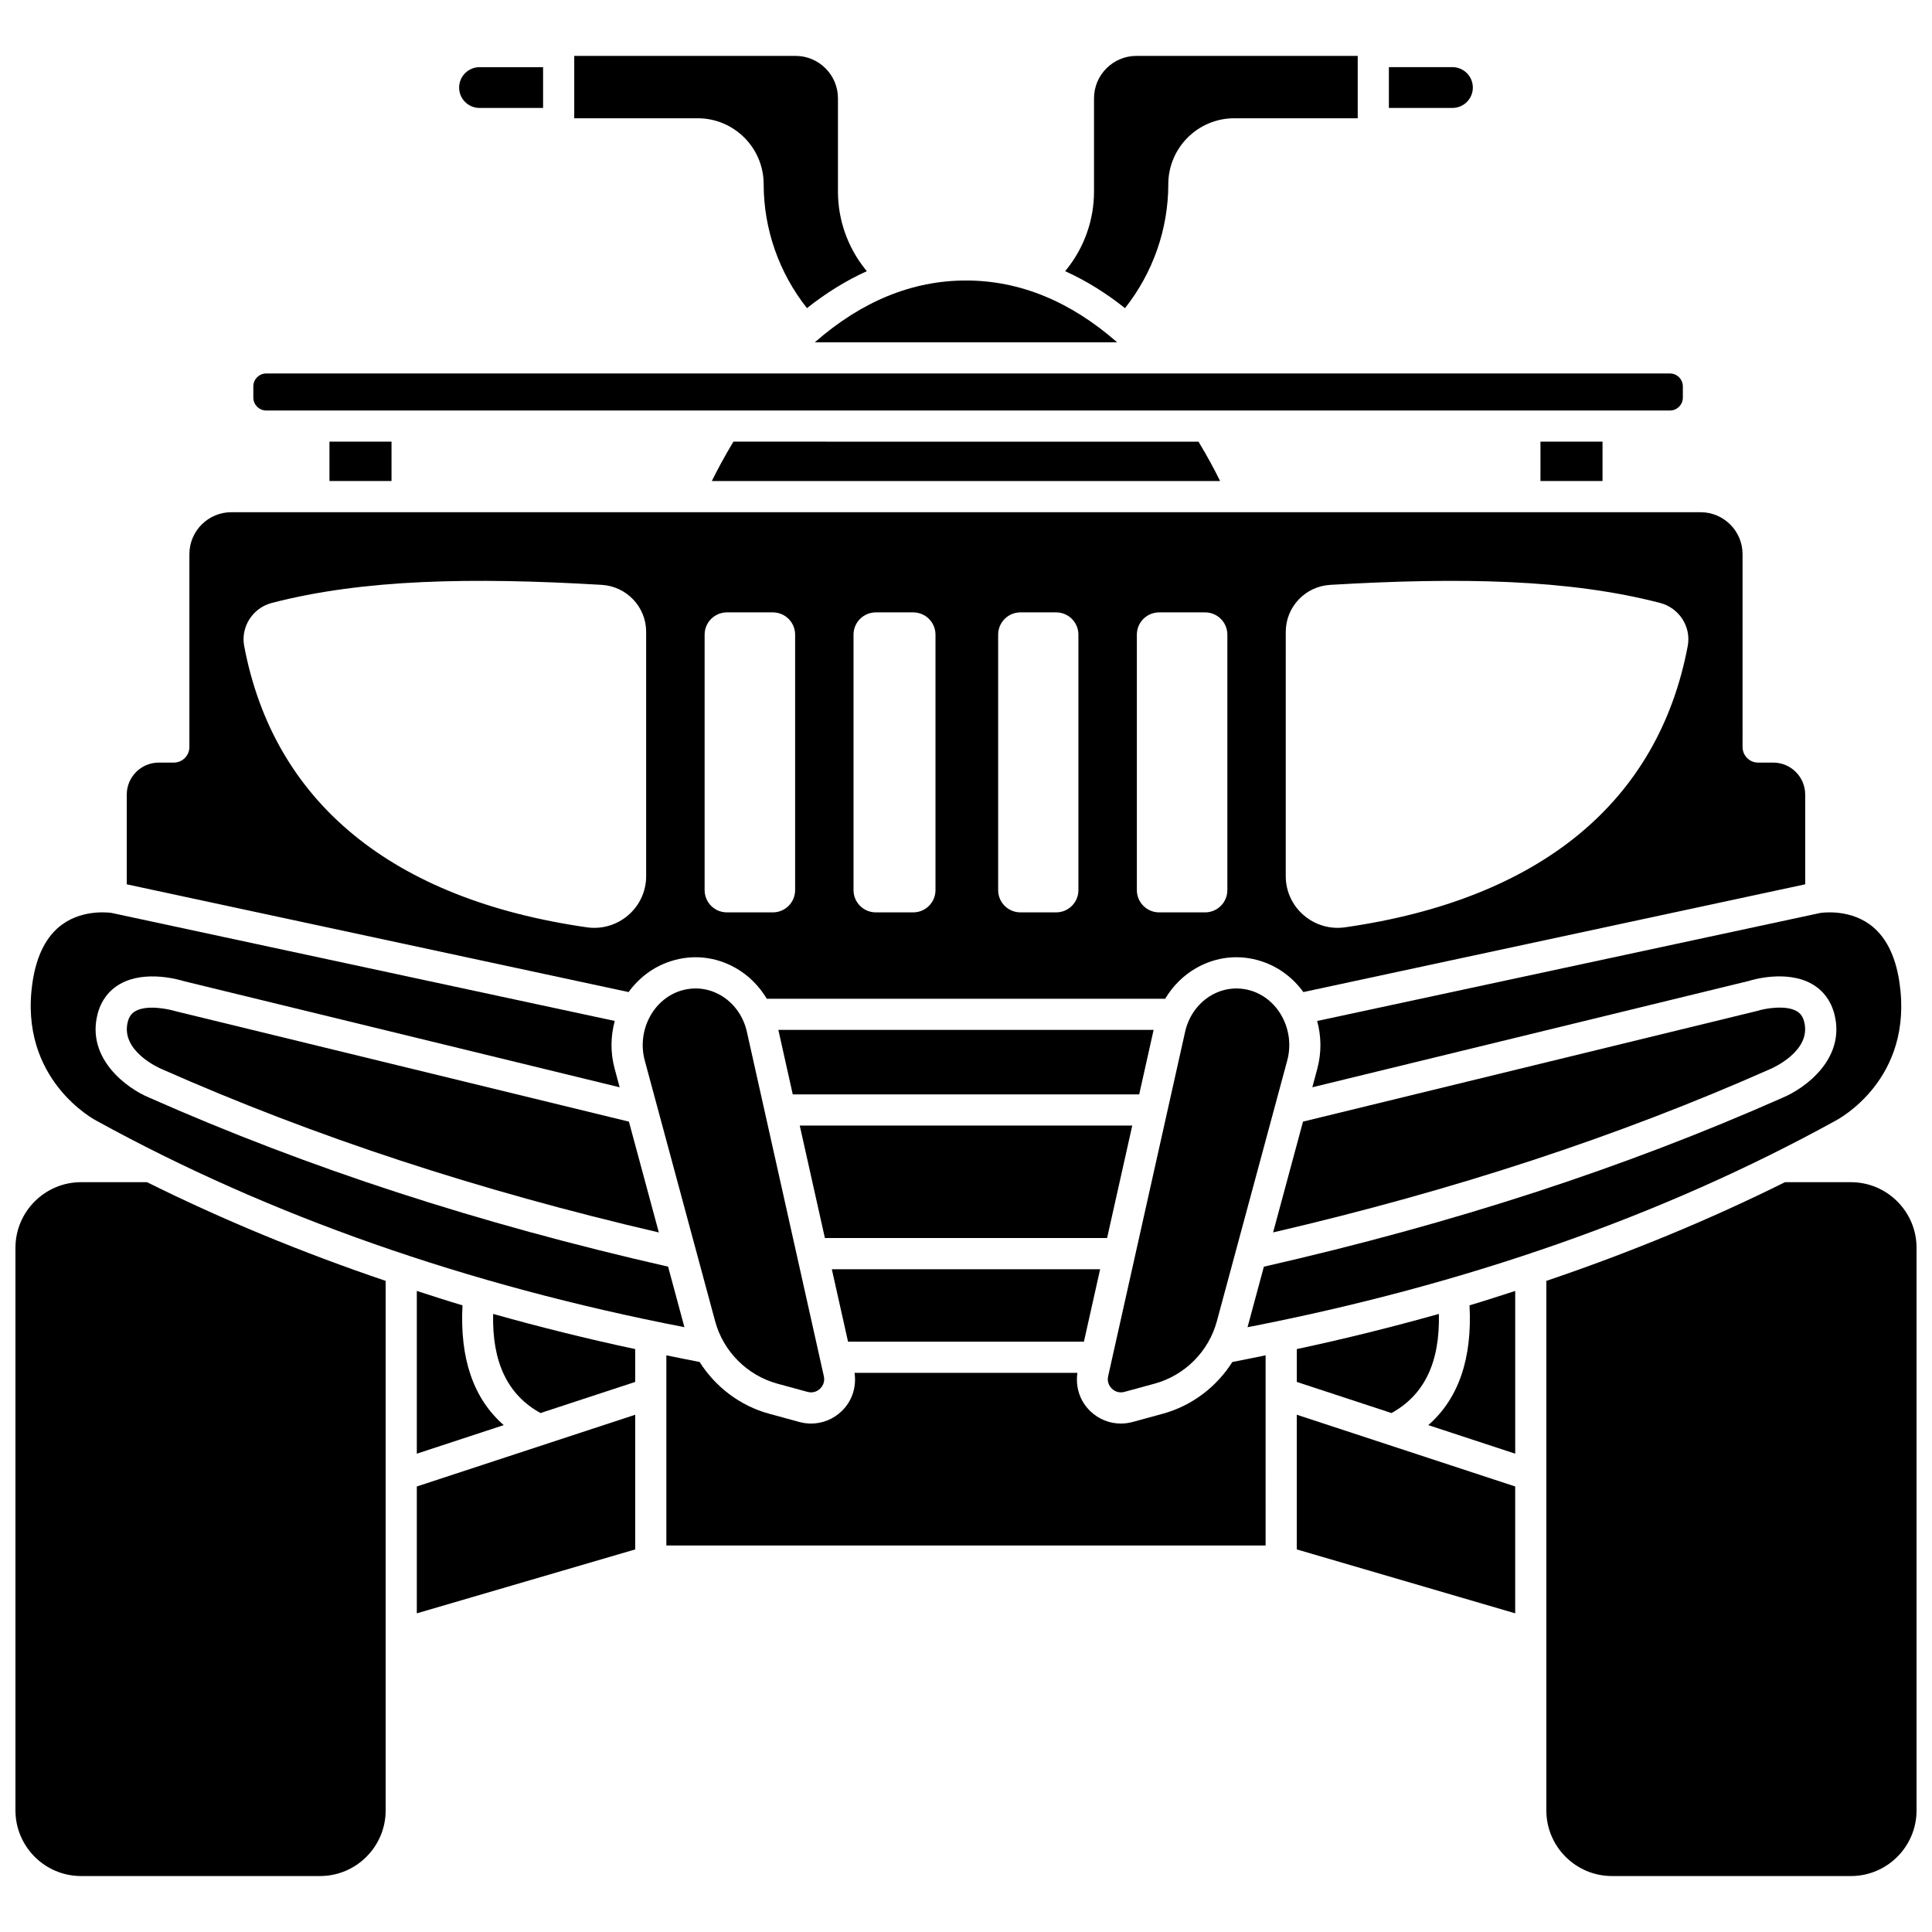 <?xml version="1.0" encoding="UTF-8"?>
<!-- Uploaded to: ICON Repo, www.svgrepo.com, Generator: ICON Repo Mixer Tools -->
<svg width="800px" height="800px" version="1.1" viewBox="144 144 512 512" xmlns="http://www.w3.org/2000/svg">
 <defs>
  <clipPath id="b">
   <path d="m148.09 457h98.906v185h-98.906z"/>
  </clipPath>
  <clipPath id="a">
   <path d="m553 457h98.902v185h-98.902z"/>
  </clipPath>
 </defs>
 <path d="m440.05 234.71c-12.344-10.82-25.77-16.375-40.055-16.375s-27.711 5.551-40.055 16.375z"/>
 <path d="m346.38 192.82c0 11.922 4.09 23.504 11.473 32.84 5.113-4.066 10.406-7.32 15.867-9.797l-0.43-0.531c-4.656-5.801-7.223-13.09-7.223-20.523v-24.758c0-6.195-5.043-11.238-11.238-11.238h-58.648v16.531h32.723c9.641 0 17.477 7.836 17.477 17.477z"/>
 <path d="m453.61 192.82c0-9.637 7.84-17.477 17.477-17.477h32.723v-16.531h-58.648c-6.195 0-11.238 5.043-11.238 11.238v24.758c0 7.434-2.566 14.719-7.219 20.523l-0.43 0.531c5.461 2.473 10.754 5.731 15.863 9.801 7.383-9.336 11.473-20.918 11.473-32.844z"/>
 <path d="m552.24 261.04h16.445v10.434h-16.445z"/>
 <path d="m271.08 172.61h16.844v-10.809h-16.844c-2.981 0-5.406 2.426-5.406 5.406s2.43 5.402 5.406 5.402z"/>
 <path d="m332.65 271.48h134.69c-1.363-2.777-3.281-6.402-5.723-10.434l-123.25-0.004c-2.438 4.035-4.359 7.66-5.723 10.438z"/>
 <path d="m214.57 252.79h371.97c1.891 0 3.434-1.535 3.434-3.426v-2.961c0-1.891-1.539-3.434-3.434-3.434h-371.97c-1.891 0-3.434 1.539-3.434 3.434v2.961c0.008 1.891 1.543 3.426 3.434 3.426z"/>
 <path d="m534.32 167.2c0-2.981-2.426-5.406-5.406-5.406h-16.844v10.809h16.844c2.984 0.004 5.406-2.422 5.406-5.402z"/>
 <path d="m431.25 499.56 4.297-19.203h-71.105l4.297 19.203z"/>
 <path d="m512.76 518.47c8.711-4.801 12.859-13.422 12.559-26.27-12.285 3.453-24.82 6.586-37.652 9.32v8.707z"/>
 <path d="m444.06 442.29h-88.117l6.664 29.801h74.785z"/>
 <path d="m613.11 427.32c0.523-0.223 10.969-4.734 9.031-12.477-0.352-1.422-0.996-2.32-2.078-2.922-2.863-1.594-8.184-0.715-10.32-0.031l-120.43 29.348-7.926 29.367c48.004-11.176 91.199-25.336 131.72-43.285z"/>
 <path d="m493.11 427.2-1.332 4.941 115.74-28.195c0.738-0.25 9.852-2.984 16.574 0.773 3.062 1.711 5.16 4.523 6.066 8.133 2.934 11.719-7.738 19.559-13.789 22.07-42.133 18.66-87.164 33.309-137.43 44.762l-4.328 16.039c57.578-11.168 109.96-29.48 155.68-54.645 0.965-0.5 20.891-11.059 17.078-36.762-1.07-7.223-3.762-12.41-7.996-15.418-5.844-4.156-12.969-2.953-13.043-2.941l-133.27 28.613c1.086 3.984 1.207 8.316 0.043 12.629z"/>
 <path d="m449.72 416.93h-99.449l3.82 17.098h91.809z"/>
 <path d="m350.03 510.69 7.965 2.172c1.723 0.473 2.906-0.434 3.336-0.844 0.43-0.414 1.387-1.551 1-3.297l-20.398-91.285c-0.93-4.168-3.496-7.711-7.035-9.73-2.051-1.164-4.293-1.758-6.555-1.758-1.375 0-2.754 0.219-4.106 0.656-7.269 2.375-11.469 10.645-9.367 18.441l18.645 69.078c2.16 8.027 8.492 14.375 16.516 16.566z"/>
 <path d="m190.52 411.98c-1.973-0.602-7.551-1.75-10.605-0.039-1.074 0.602-1.715 1.5-2.066 2.91-1.938 7.742 8.508 12.258 8.949 12.441 40.602 17.977 83.797 32.145 131.8 43.324l-7.926-29.367z"/>
 <path d="m442 512.86 7.965-2.172c8.023-2.188 14.355-8.535 16.52-16.562l18.645-69.078c2.102-7.797-2.098-16.066-9.363-18.441-1.355-0.438-2.734-0.656-4.109-0.656-2.262 0-4.5 0.594-6.555 1.758-3.539 2.019-6.109 5.566-7.035 9.73l-20.398 91.285c-0.387 1.742 0.57 2.883 1 3.297 0.426 0.406 1.59 1.312 3.332 0.84z"/>
 <g clip-path="url(#b)">
  <path d="m165.49 457.29c-9.59 0-17.395 7.805-17.395 17.395v149.09c0 9.59 7.805 17.395 17.395 17.395h63.32c9.59 0 17.395-7.805 17.395-17.395l-0.004-140.33c-22.133-7.5-43.254-16.223-63.242-26.156z"/>
 </g>
 <path d="m169.57 441.01c45.848 25.223 98.23 43.543 155.81 54.707l-4.328-16.039c-50.262-11.453-95.289-26.098-137.52-44.801-5.961-2.469-16.629-10.309-13.699-22.031 0.898-3.606 3.004-6.418 6.066-8.129 6.719-3.75 15.832-1.012 16.848-0.695l115.47 28.121-1.332-4.945c-1.164-4.312-1.051-8.648 0.031-12.637l-133.36-28.629c-0.012 0.004-7.18-1.18-13.012 3.012-4.199 3.019-6.863 8.188-7.926 15.371-3.84 25.891 16.742 36.59 16.945 36.695z"/>
 <path d="m287.24 518.47 25.094-8.242v-8.707c-12.832-2.734-25.363-5.867-37.652-9.32-0.301 12.844 3.856 21.465 12.559 26.27z"/>
 <path d="m254.46 486.11v43.129l23.035-7.57c-8.02-6.996-11.68-17.629-10.93-31.742-4.086-1.211-8.09-2.523-12.105-3.816z"/>
 <path d="m254.46 571.55 57.875-16.938v-35.691l-57.875 19.012z"/>
 <path d="m452.14 518.66-7.965 2.172c-1.039 0.281-2.094 0.426-3.133 0.426-2.973 0-5.852-1.133-8.078-3.262-2.789-2.664-3.988-6.414-3.441-10.18h-59.059c0.551 3.766-0.652 7.516-3.441 10.18-2.231 2.133-5.106 3.262-8.078 3.262-1.039 0-2.094-0.141-3.133-0.426l-7.965-2.172c-7.731-2.109-14.25-7.106-18.445-13.719-2.965-0.551-5.871-1.18-8.812-1.766v50.402h158.81l-0.004-50.402c-2.941 0.586-5.848 1.219-8.812 1.766-4.188 6.609-10.711 11.609-18.441 13.719z"/>
 <path d="m522.51 521.67 23.035 7.57v-43.129c-4.019 1.293-8.02 2.606-12.105 3.816 0.746 14.117-2.914 24.746-10.93 31.742z"/>
 <path d="m487.66 554.61 57.879 16.938v-33.617l-57.879-19.012z"/>
 <g clip-path="url(#a)">
  <path d="m634.51 457.29h-17.473c-19.969 9.934-41.09 18.652-63.242 26.156v140.33c0 9.59 7.805 17.395 17.395 17.395h63.32c9.59 0 17.395-7.805 17.395-17.395v-149.09c0-9.59-7.805-17.395-17.395-17.395z"/>
 </g>
 <path d="m321.66 398.76c5.809-1.91 11.961-1.273 17.312 1.777 3.406 1.941 6.223 4.766 8.234 8.141h105.58c2.012-3.375 4.828-6.199 8.234-8.141 5.348-3.047 11.496-3.688 17.312-1.777 4.617 1.508 8.375 4.438 11.074 8.148l132.99-28.555v-23.777c0-4.68-3.805-8.48-8.477-8.48h-3.992c-2.281 0-4.129-1.848-4.129-4.129l-0.004-51.109c0-6.129-4.988-11.117-11.117-11.117h-389.37c-6.129 0-11.117 4.988-11.117 11.117v51.109c0 2.285-1.852 4.129-4.129 4.129h-3.992c-4.676 0-8.477 3.805-8.477 8.48v23.777l132.99 28.555c2.699-3.715 6.453-6.644 11.074-8.148zm163.08-87.324c0-6.602 5.184-12.055 11.777-12.441 34.547-2.039 63.223-1.492 87.426 4.789 5.043 1.309 8.297 6.305 7.324 11.422-7.816 41.328-39.105 67.113-90.793 74.539-8.281 1.188-15.738-5.199-15.738-13.566zm-39.461 0.75c0-3.258 2.641-5.898 5.898-5.898h12.188c3.258 0 5.898 2.641 5.898 5.898v67.703c0 3.258-2.641 5.898-5.898 5.898h-12.188c-3.258 0-5.898-2.641-5.898-5.898zm-36.758 0c0-3.258 2.641-5.898 5.898-5.898h9.473c3.258 0 5.898 2.641 5.898 5.898v67.703c0 3.258-2.641 5.898-5.898 5.898h-9.473c-3.258 0-5.898-2.641-5.898-5.898zm-38.328 0c0-3.258 2.641-5.898 5.898-5.898h9.926c3.258 0 5.898 2.641 5.898 5.898v67.703c0 3.258-2.641 5.898-5.898 5.898h-9.926c-3.258 0-5.898-2.641-5.898-5.898zm-39.461 0c0-3.258 2.641-5.898 5.898-5.898h12.188c3.258 0 5.898 2.641 5.898 5.898v67.703c0 3.258-2.641 5.898-5.898 5.898h-12.188c-3.258 0-5.898-2.641-5.898-5.898zm-31.227 77.559c-51.691-7.426-82.977-33.211-90.793-74.539-0.965-5.117 2.289-10.113 7.324-11.422 24.203-6.281 52.879-6.836 87.426-4.789 6.59 0.387 11.777 5.84 11.777 12.441v64.742c0.004 8.367-7.449 14.758-15.734 13.566z"/>
 <path d="m231.31 261.04h16.445v10.434h-16.445z"/>
</svg>